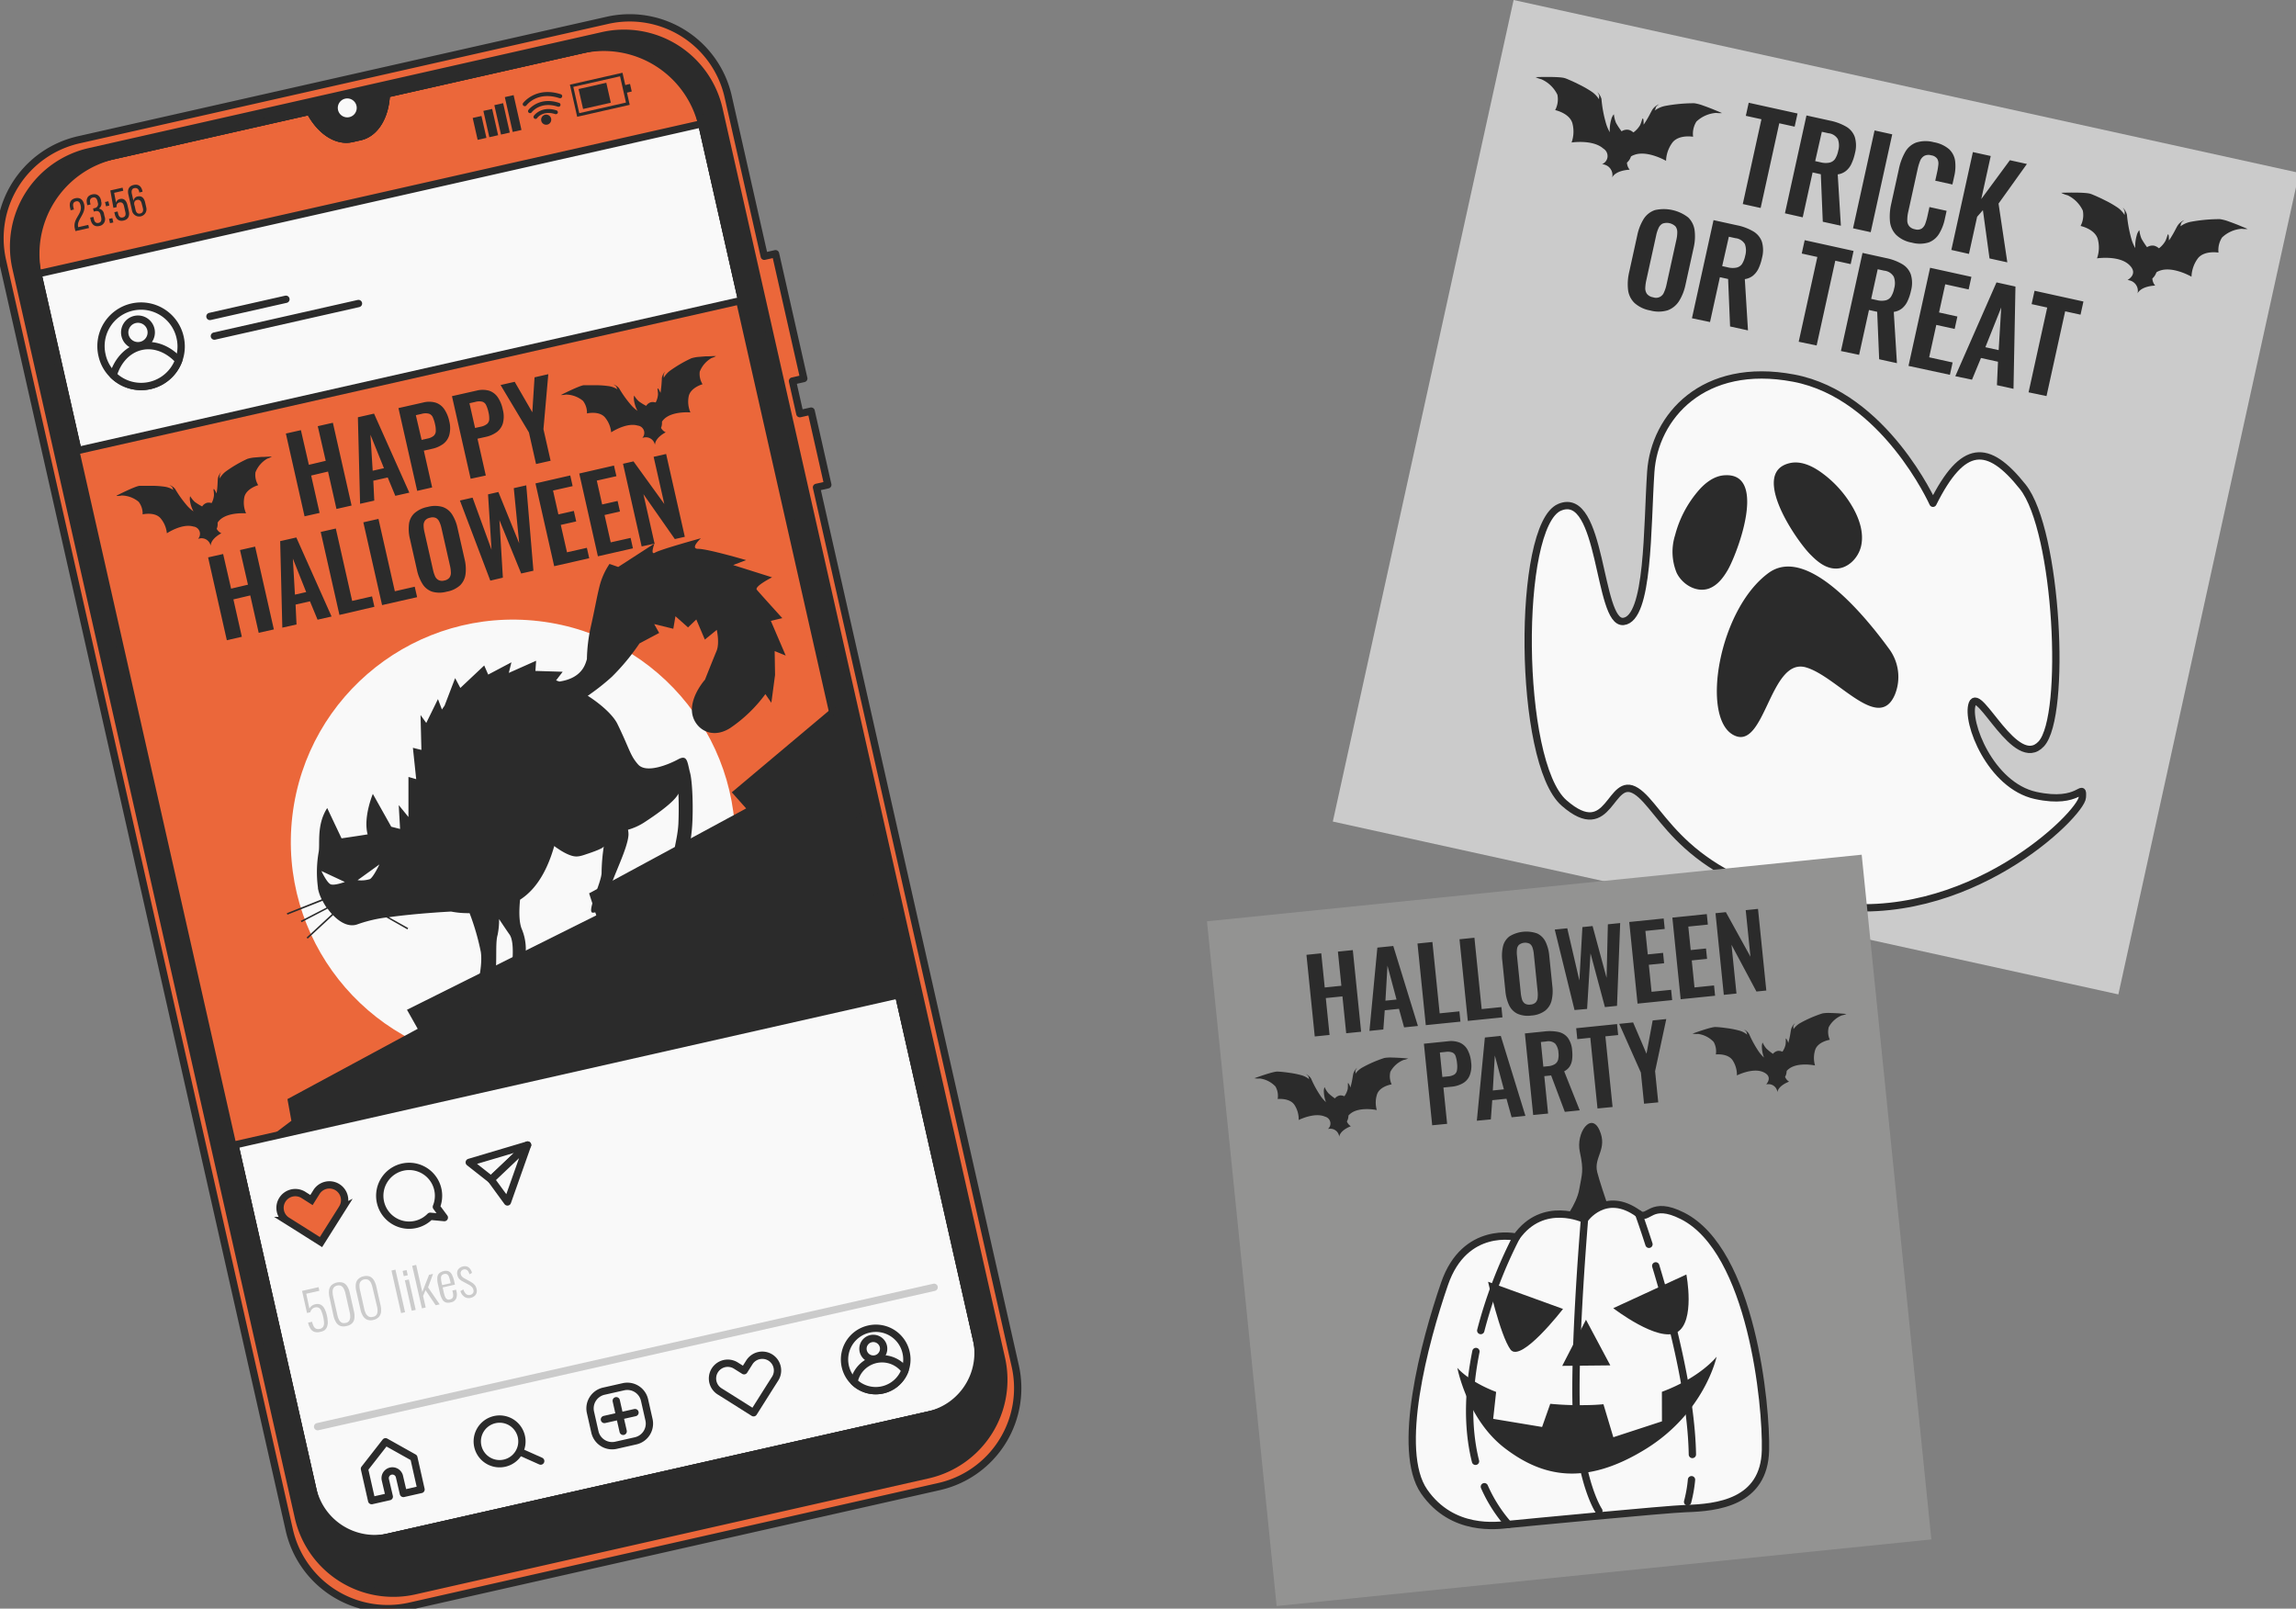 <?xml version="1.0" encoding="UTF-8"?> <svg xmlns="http://www.w3.org/2000/svg" width="314" height="220" fill="none"><rect width="100%" height="100%" fill="#808080" stroke="none"/><g clip-path="url(#a)"><path fill="#CBCBCB" d="M314.43 23.64 207 0l-24.724 112.357 107.43 23.64z"></path><path fill="#F9F9F9" stroke="#2B2B2B" stroke-linecap="round" stroke-linejoin="round" d="M264.352 68.83s-6.623-14.764-19.044-17.116c-12.422-2.352-19.038 5.314-19.549 12.81-.51 7.495-.235 20.093-3.74 20.467s-2.857-18.122-8.734-15.61c-5.876 2.51-5.766 34.848.613 40.431 6.38 5.583 6.188-3.956 9.862-1.627 3.673 2.328 6.386 12.429 25.849 15.56s35.051-12.439 35.173-14.696-.24 1.092-6.405-.264c-6.164-1.357-9.567-10.089-8.643-12.55.923-2.463 5.938 9.289 9.432 5.497 3.493-3.792 2.238-29.163-2.531-35.155s-8.197-5.936-12.283 2.253"></path><path fill="#2B2B2B" d="M238.881 67.616c-.22-1.602-1.055-2.714-2.938-2.621-1.55.047-2.883 1.142-3.857 2.336a15.15 15.15 0 0 0-3 5.856 7.55 7.55 0 0 0 .214 5.16c.772 1.578 2.644 2.701 4.319 2.175 1.199-.395 2.019-1.458 2.651-2.536.888-1.523 3.079-7.023 2.611-10.37M242.616 66.614c-.174-1.604.358-2.883 2.197-3.287 1.513-.325 3.056.409 4.316 1.325a15.1 15.1 0 0 1 4.35 4.906c.845 1.541 1.418 3.332 1.06 5.05s-1.905 3.273-3.653 3.145c-1.248-.07-2.313-.917-3.189-1.807-1.26-1.186-4.733-5.978-5.081-9.332M259.148 94.991a6.43 6.43 0 0 0-.822-6.282c-3.387-4.648-11.252-14.157-16.46-10.348-6.793 4.968-9.263 19.634-4.868 22.122s4.985-10.69 10.008-9.203c4.27 1.262 9.93 8.95 12.142 3.711M281.89 26.365s3.264-.118 4.015.146q.168.054.328.125l.422.178.472.216.251.115.516.258q.803.391 1.55.88c.454.283.836.667 1.116 1.122 0 0 .001-.244.014-.425s-.259-.584-.259-.584a2 2 0 0 1 .566.987c.1 1.102.301 2.193.599 3.258.124.451.305.885.539 1.29a5.2 5.2 0 0 1 .194-1.72c.087-.396.366-.796.372-.702.04.388.135.768.284 1.129q.34.611.763 1.168c.292-.193.648-.263.991-.197.232.066.444.185.622.348l.059-.033c.342-.269.628-.602.841-.98.246-.519.284-.931.374-.892s.097.397.105.84c.695-1.006.992-1.757 1.235-2.112a2 2 0 0 1 .888-.686s-.409.272-.461.451a109.316 109.316 0 0 1-.072.326l-.018.082c.43-.318.927-.533 1.454-.627a21.7 21.7 0 0 1 3.948-.356q.64.098 1.243.333c.312.108.646.234.962.356l.315.123.904.376.379.162-.038-.008a3.5 3.5 0 0 1-.785-.021 4.34 4.34 0 0 0-2.689 1.185 3.16 3.16 0 0 0-.488 2.07s-1.902-.332-2.8.76a4.46 4.46 0 0 0-.893 2.535s-2.557-1.484-4.356-.814a2.2 2.2 0 0 0-.434.208c-.016.075-.063.137-.091.203-.106.249-.267.47-.471.647.018.358.153.7.385.973 0 0-1.848.021-2.42 1.067l.046-.207a1.47 1.47 0 0 0-1.055-1.549 2 2 0 0 0-.352-.077s1.6-.84.171-2.121-4.344-.837-4.344-.837a4.44 4.44 0 0 0 .091-2.685c-.434-1.346-2.34-1.746-2.34-1.746.342-.645.45-1.39.305-2.105a4.4 4.4 0 0 0-2.068-2.087 3.7 3.7 0 0 1-.768-.28zM210.017 10.549s3.264-.118 4.009.145q.172.053.334.126l.415.177c.15.066.313.135.479.217l.251.115.51.257q.803.39 1.55.88c.454.284.838.668 1.122 1.123a4 4 0 0 1 .014-.425c.04-.182-.266-.585-.266-.585.28.257.481.59.58.957a17 17 0 0 0 .599 3.258c.124.45.305.884.539 1.29a5.2 5.2 0 0 1 .194-1.721c.087-.396.366-.795.372-.702.039.387.133.767.278 1.128q.341.613.769 1.17c.292-.193.648-.264.991-.197.23.065.441.183.615.346l.06-.033c.353-.263.649-.594.872-.973.24-.52.278-.933.374-.892.097.041.097.396.105.84.695-1.006.992-1.757 1.235-2.112a2 2 0 0 1 .888-.686s-.409.272-.462.451a1 1 0 0 0-.03.138c-.015.07-.03.139-.073.182s-.018.081-.018.081a3.54 3.54 0 0 1 1.455-.627c1.3-.24 2.619-.359 3.941-.357a6 6 0 0 1 1.243.333c.312.108.646.234.962.356l.315.122.905.377.372.16-.031-.006a3.6 3.6 0 0 1-.785-.021 4.37 4.37 0 0 0-2.696 1.183 3.14 3.14 0 0 0-.457 2.078s-1.901-.333-2.8.76a4.43 4.43 0 0 0-.899 2.533s-2.556-1.484-4.35-.812q-.23.082-.44.205l-.084.206a1.8 1.8 0 0 1-.472.646c.014.357.148.7.379.972 0 0-1.841.023-2.414 1.068l.046-.207a1.476 1.476 0 0 0-1.055-1.548 2 2 0 0 0-.357-.08 1.19 1.19 0 0 0 .743-1.004 1.19 1.19 0 0 0-.567-1.115c-1.429-1.282-4.349-.839-4.349-.839.31-.862.344-1.8.096-2.683-.434-1.346-2.34-1.746-2.34-1.746.342-.645.45-1.389.305-2.104a4.4 4.4 0 0 0-2.193-2.115 3.7 3.7 0 0 1-.774-.283zM238.342 27.905l2.551-11.595-2.134-.47.393-1.788 6.679 1.47-.396 1.801-2.103-.463-2.548 11.582zM244.107 29.173l2.945-13.383 3.208.706c.78.152 1.53.43 2.221.824.546.317.963.816 1.177 1.41.215.725.223 1.495.024 2.224-.102.49-.26.968-.471 1.423-.169.382-.423.72-.744.988a2.3 2.3 0 0 1-1.14.486l.43 7.018-2.474-.544-.268-6.495-1.124-.248-1.351 6.14zm4.138-7.138.759.167c.386.102.79.117 1.182.042.307-.064.579-.238.766-.49.215-.344.364-.727.439-1.127a2.57 2.57 0 0 0-.044-1.595 1.7 1.7 0 0 0-1.302-.813l-.891-.197zM253.419 31.222l2.945-13.383 2.417.532-2.945 13.383zM261.464 33.183a4.07 4.07 0 0 1-2.176-1.09 3.07 3.07 0 0 1-.82-1.833 7.6 7.6 0 0 1 .175-2.383l1.051-4.777a7.9 7.9 0 0 1 .857-2.306 2.9 2.9 0 0 1 1.51-1.3 4.3 4.3 0 0 1 2.424-.04 4.35 4.35 0 0 1 2.074.951c.448.423.737.986.821 1.595a5.9 5.9 0 0 1-.121 2.106l-.248 1.124-2.347-.517.254-1.155q.116-.515.17-1.042a1.3 1.3 0 0 0-.152-.803 1.2 1.2 0 0 0-.825-.471 1.28 1.28 0 0 0-.981.093 1.4 1.4 0 0 0-.547.69q-.199.518-.319 1.061l-1.28 5.82a5 5 0 0 0-.145 1.224c-.009.29.085.574.265.802.204.227.48.376.782.423a1.12 1.12 0 0 0 .93-.099 1.4 1.4 0 0 0 .495-.694q.185-.52.299-1.06l.261-1.186 2.347.517-.236 1.073a6.5 6.5 0 0 1-.778 2.04 2.82 2.82 0 0 1-1.416 1.202 4.1 4.1 0 0 1-2.324.035M266.865 34.181l2.945-13.383 2.441.537-1.295 5.888 3.913-5.312 2.329.513-3.878 5.418 1.2 8.037-2.435-.536-.904-6.603-.791.906-1.118 5.078zM225.679 42.46a4.34 4.34 0 0 1-2.15-1.027 3 3 0 0 1-.876-1.792 7.1 7.1 0 0 1 .153-2.428l1.105-5.022a6.9 6.9 0 0 1 .875-2.242c.358-.57.901-.998 1.538-1.215a5.47 5.47 0 0 1 4.551 1.002 3 3 0 0 1 .88 1.773c.098.803.05 1.617-.141 2.404l-1.105 5.022a6.8 6.8 0 0 1-.882 2.24 3.13 3.13 0 0 1-1.547 1.26 4.3 4.3 0 0 1-2.401.024m.397-1.803a1.163 1.163 0 0 0 1.505-.708 4.8 4.8 0 0 0 .323-.989l1.356-6.164c.08-.338.121-.685.122-1.033a1.3 1.3 0 0 0-.234-.788 1.71 1.71 0 0 0-1.777-.391 1.23 1.23 0 0 0-.55.616 4.6 4.6 0 0 0-.323.988l-1.356 6.164a6 6 0 0 0-.135 1.03c-.014.29.067.575.229.814.215.251.513.415.84.462M231.389 43.525l2.953-13.42 3.208.705c.781.151 1.531.432 2.219.83.549.317.968.818 1.184 1.413a4.1 4.1 0 0 1 .017 2.222c-.1.49-.256.969-.464 1.424-.175.38-.431.717-.751.987a2.3 2.3 0 0 1-1.134.487l.432 7.012-2.448-.538-.27-6.49-1.124-.247-1.349 6.133zm4.136-7.132.76.167c.385.103.789.117 1.181.043.308-.06.582-.236.766-.49.214-.345.363-.728.439-1.127a2.6 2.6 0 0 0-.037-1.594 1.71 1.71 0 0 0-1.307-.821l-.891-.196zM245.989 46.738l2.551-11.594-2.134-.47.402-1.827 6.685 1.471-.396 1.802-2.103-.463-2.552 11.594zM251.765 48.008l2.953-13.42 3.208.705a7.1 7.1 0 0 1 2.219.83 2.67 2.67 0 0 1 1.177 1.411 4 4 0 0 1 .024 2.224 6.6 6.6 0 0 1-.471 1.423c-.172.38-.426.717-.744.988a2.33 2.33 0 0 1-1.14.486l.432 7.012-2.43-.535-.27-6.49-1.123-.246-1.35 6.133zm4.136-7.132.76.167c.383.102.785.116 1.175.041.309-.059.583-.234.766-.49.216-.344.365-.726.439-1.127a2.57 2.57 0 0 0-.037-1.594 1.69 1.69 0 0 0-1.319-.856l-.892-.196zM261.006 50.042l2.953-13.42 5.65 1.242-.379 1.72-3.201-.704-.848 3.854 2.51.553-.374 1.7-2.511-.552-.975 4.432 3.208.706-.372 1.688zM267.407 51.45l5.634-12.83 2.592.57-.267 13.986-2.266-.499.146-3.206-2.329-.512-1.226 2.968zm4.111-3.965 1.82.4.349-5.832zM277.426 53.655l2.551-11.594-2.134-.47.402-1.826 6.685 1.47-.396 1.802-2.103-.462-2.551 11.594z"></path><path fill="#939392" d="M254.603 116.891 165.065 126l9.527 93.645 89.538-9.109z"></path><path fill="#2B2B2B" d="M213.74 167.052s1.88-2.306 2.241-4.415.649-2.46.079-5.093c-.569-2.632 1.551-5.544 2.691-2.964s-.826 3.673-.317 5.715 3.056 9.256 3.056 9.256-7.268 2.236-7.75-2.499"></path><path fill="#F9F9F9" stroke="#2B2B2B" stroke-linecap="round" stroke-linejoin="round" d="M207.377 169.195s-7.043-1.678-9.823 6.38-6.665 22.811-2.793 28.401c3.873 5.589 10.047 4.66 11.528 4.509s21.76-2.097 24.306-2.171c4.173-.129 10.687-.791 10.849-7.976.146-6.157-1.878-27.243-11.331-32.043-4.421-2.246-4.62.734-6.013-.287-4.571-3.357-7.403.753-7.403.753s-5.659-2.728-9.32 2.434"></path><path stroke="#2B2B2B" stroke-linecap="round" stroke-linejoin="round" d="M203.004 203.328a20 20 0 0 0 3.284 5.158M201.848 184.834c-.957 4.78-1.296 10.074-.058 15.018M207.376 169.195a62 62 0 0 0-4.869 12.775M216.695 166.752s-1.77 20.795-.954 28.81c.815 8.016 2.918 11.068 2.918 11.068M231.33 202.37a18 18 0 0 1-.533 3.025M226.436 173.124c2.099 6.922 4.879 17.565 5.013 25.793M224.098 165.999s.579 1.59 1.413 4.174"></path><path fill="#2B2B2B" d="m213.757 179.012-10.247-3.715s1.642 7.308 3.056 9.262 7.191-5.547 7.191-5.547M230.627 174.304l-9.998 4.606s6.167 4.759 8.709 3.306c2.543-1.453 1.289-7.912 1.289-7.912M216.899 180.49l-3.248 6.309 6.574-.066z"></path><path fill="#2B2B2B" d="m227.28 190.35.009 4.037-6.65 2.173-1.353-4.514c-.858.087-1.753.12-2.694.126a42 42 0 0 1-4.58-.184l-1.115 3.168-6.689-1.111.402-3.683c-3.85-1.474-5.304-3.298-5.304-3.298s1.319 7.044 6.506 11.004c5.186 3.96 10.991 5.162 19.157.166s9.794-12.684 9.794-12.684-2.196 2.835-7.483 4.8M231.441 141.374s2.507-.926 3.158-.918l.286.013.374.031.422.047.225.03.466.063q.725.105 1.431.293c.424.104.818.302 1.153.581 0 0-.061-.184-.097-.334s-.351-.387-.351-.387c.281.132.52.34.69.601.36.831.795 1.627 1.299 2.379.212.318.464.609.749.864a4.3 4.3 0 0 1-.289-1.387c-.034-.329.08-.716.109-.64.129.29.301.559.509.799q.419.394.893.718c.178-.224.435-.372.719-.411.197-.005.393.035.572.116l.038-.046c.197-.294.334-.624.403-.971.058-.466-.017-.797.062-.794.145.185.246.4.297.63.283-.959.321-1.618.419-1.961.098-.295.276-.557.515-.756 0 0-.248.316-.244.464q.01.06.013.12l.016.157.006.068c.253-.358.585-.652.97-.86a17 17 0 0 1 2.977-1.286q.523-.087 1.052-.059c.27.004.562.017.838.031l.276.014.799.061.336.03-.031.003a2.5 2.5 0 0 1-.615.189 3.55 3.55 0 0 0-1.787 1.609 2.57 2.57 0 0 0 .15 1.729s-1.562.233-1.981 1.312a3.65 3.65 0 0 0-.046 2.198s-2.366-.499-3.593.482q-.158.12-.284.272c.006.063-.014.123-.019.182a1.44 1.44 0 0 1-.201.618c.104.275.297.508.548.663 0 0-1.43.489-1.608 1.443l-.017-.168a1.21 1.21 0 0 0-1.216-.933 2 2 0 0 0-.293.029s1.029-1.056-.409-1.686c-1.439-.631-3.59.46-3.59.46a3.63 3.63 0 0 0-.617-2.11c-.682-.94-2.265-.758-2.265-.758a2.6 2.6 0 0 0-.301-1.714 3.57 3.57 0 0 0-2.141-1.093q-.336.03-.669-.027zM171.537 147.469s2.506-.926 3.152-.918l.292.013.368.031.428.047.225.029.461.065q.724.104 1.43.293c.425.104.821.302 1.159.58a3 3 0 0 1-.097-.334c-.015-.147-.357-.387-.357-.387.284.131.524.34.695.601.356.833.791 1.629 1.3 2.379.212.318.463.609.748.864a4.3 4.3 0 0 1-.289-1.387c-.033-.329.081-.716.11-.64.129.289.298.559.504.8q.42.394.897.717c.178-.224.436-.372.72-.411.195-.006.389.034.567.116l.037-.046a2.6 2.6 0 0 0 .43-.974c.053-.465-.023-.796.062-.794.144.186.246.401.296.631.283-.959.322-1.619.419-1.961.098-.295.277-.557.515-.756 0 0-.248.316-.243.464q.002.06.012.12c.006.057.012.115-.01.16-.022.044.007.068.007.068.254-.357.585-.651.97-.86a17 17 0 0 1 2.972-1.286 4.8 4.8 0 0 1 1.051-.059c.27.004.562.017.838.031l.277.014.799.061.33.03-.057.006a2.6 2.6 0 0 1-.615.189 3.58 3.58 0 0 0-1.792 1.61 2.55 2.55 0 0 0 .175 1.726s-1.562.233-1.981 1.312a3.63 3.63 0 0 0-.051 2.199s-2.366-.499-3.588.481a2 2 0 0 0-.289.273l-.013.181c-.019.219-.088.43-.202.618.102.276.293.509.544.663 0 0-1.426.489-1.603 1.443l-.017-.168a1.211 1.211 0 0 0-1.216-.933q-.15.005-.298.03a.98.98 0 0 0 .316-.968.98.98 0 0 0-.72-.719c-1.439-.631-3.596.461-3.596.461a3.6 3.6 0 0 0-.611-2.111c-.682-.94-2.265-.758-2.265-.758a2.58 2.58 0 0 0-.302-1.714 3.57 3.57 0 0 0-2.141-1.093q-.338.03-.674-.026zM179.805 141.749l-1.136-11.165 2.025-.206.475 4.672 2.276-.232-.475-4.672 2.04-.207 1.136 11.165-2.041.207-.513-5.043-2.276.231.514 5.044zM187.285 140.988l1.083-11.39 2.176-.222 3.37 10.938-1.889.192-.702-2.535-1.946.198-.193 2.626zm2.186-4.134 1.517-.154-1.238-4.632zM194.99 140.203l-1.136-11.164 2.041-.208.993 9.757 2.699-.274.143 1.407zM200.736 139.619l-1.135-11.164 2.04-.208.993 9.757 2.699-.274.143 1.407zM209.452 138.885c-.655.1-1.325.014-1.933-.247a2.44 2.44 0 0 1-1.139-1.169 5.8 5.8 0 0 1-.503-1.926l-.426-4.185a5.6 5.6 0 0 1 .107-1.967 2.4 2.4 0 0 1 .884-1.337 4.42 4.42 0 0 1 3.793-.386c.495.239.895.638 1.135 1.132.282.599.454 1.244.506 1.904l.426 4.186c.08.657.042 1.323-.112 1.967a2.53 2.53 0 0 1-.881 1.369 3.5 3.5 0 0 1-1.857.659m-.153-1.501c.271-.006.529-.111.726-.296.153-.181.245-.405.263-.64q.046-.425-.002-.851l-.523-5.138a3.7 3.7 0 0 0-.169-.834 1.05 1.05 0 0 0-.384-.552 1.395 1.395 0 0 0-1.481.15 1 1 0 0 0-.27.62q-.047.425.002.85l.523 5.138q.042.425.159.835c.063.228.199.429.386.574.231.14.505.191.77.144M215.332 138.134l-2.705-11.005 1.711-.174 1.657 7.142.414-7.305 1.392-.142 1.916 7.089.174-7.328 1.685-.171-.434 11.324-1.653.168-1.97-7.353-.468 7.607zM223.949 137.258l-1.136-11.165 4.709-.479.146 1.433-2.647.27.326 3.212 2.093-.213.144 1.418-2.092.213.375 3.693 2.674-.272.143 1.408zM229.847 136.658l-1.136-11.165 4.709-.479.145 1.434-2.673.272.327 3.212 2.093-.213.144 1.418-2.093.213.376 3.694 2.673-.272.143 1.407zM235.747 136.057l-1.136-11.164 1.418-.145 3.363 6.091-.648-6.367 1.68-.171 1.136 11.165-1.35.137-3.41-6.392.679 6.67zM195.867 153.896l-1.135-11.154 3.28-.334a3.2 3.2 0 0 1 1.67.205c.446.206.81.554 1.036.989.268.525.429 1.098.473 1.686.088.606.02 1.224-.198 1.796-.186.454-.52.832-.948 1.074a3.8 3.8 0 0 1-1.538.463l-1.104.113.505 4.965zm1.389-6.606.774-.079a1.9 1.9 0 0 0 .842-.244.8.8 0 0 0 .247-.245.8.8 0 0 0 .129-.322c.056-.317.062-.64.019-.959a4.3 4.3 0 0 0-.189-.974.83.83 0 0 0-.444-.521 1.84 1.84 0 0 0-.944-.083l-.775.078zM201.971 153.274l1.099-11.381 2.176-.222 3.37 10.938-1.888.192-.702-2.535-1.947.198-.192 2.626zm2.185-4.139 1.512-.154-1.238-4.631zM209.677 152.49l-1.135-11.155 2.663-.271a6 6 0 0 1 1.937.073c.505.108.956.389 1.275.795a3.3 3.3 0 0 1 .588 1.727c.046.406.046.816-.002 1.221a2.3 2.3 0 0 1-.325.964c-.19.286-.453.517-.762.669l2.129 5.339-2.04.208-1.871-4.98-.936.096.52 5.116zm1.389-6.607.623-.063c.324-.019.64-.11.924-.268a1.05 1.05 0 0 0 .467-.603c.079-.323.097-.659.053-.989a2.1 2.1 0 0 0-.442-1.228 1.4 1.4 0 0 0-1.22-.299l-.743.075zM218.473 151.596l-.983-9.663-1.779.181-.151-1.491 5.587-.569.153 1.502-1.747.177.983 9.664zM224.84 150.948l-.433-4.259-2.962-6.666 1.899-.193 1.831 4.281.843-4.553 1.862-.189-1.531 7.133.433 4.259z"></path><path fill="#F9F9F9" stroke="#2B2B2B" stroke-linecap="round" stroke-linejoin="round" d="m94.922 12.26 38.622 170.851a8.713 8.713 0 0 1-3.468 9.031 8.7 8.7 0 0 1-3.104 1.381l-73.816 16.689a8.706 8.706 0 0 1-10.385-6.571L4.15 32.785a8.703 8.703 0 0 1 6.528-10.406l31.686-7.164.05.092c1.43 2.666 3.666 4.102 5.684 3.645l1.153-.261c2.018-.457 3.416-2.72 3.563-5.734v-.103L84.488 5.69a8.703 8.703 0 0 1 10.434 6.57"></path><path fill="#EB673A" stroke="#2B2B2B" stroke-linecap="round" stroke-linejoin="round" d="m95.975 16.928-1.055-4.667A8.703 8.703 0 0 0 84.51 5.69l-31.676 7.148v.103c-.147 3.02-1.545 5.277-3.563 5.733l-1.153.262c-2.018.457-4.254-.98-5.684-3.645l-.05-.093-31.708 7.181a8.703 8.703 0 0 0-6.57 10.406l1.055 4.673z"></path><path fill="#EB673A" stroke="#2B2B2B" stroke-linecap="round" stroke-linejoin="round" d="M109.925 51.764 106.062 34.7l-1.539.348-4.94-21.846A13.81 13.81 0 0 0 83.07 2.78L10.72 19.13A13.806 13.806 0 0 0 .34 35.641l39.221 173.597a13.805 13.805 0 0 0 16.51 10.423l72.348-16.352a13.8 13.8 0 0 0 10.563-11.124 13.8 13.8 0 0 0-.141-5.386L111.665 66.653l1.545-.349-2.279-10.08-1.545.349-1.006-4.46zm23.689 131.75a8.29 8.29 0 0 1-6.233 9.922l-74.633 16.863a8.29 8.29 0 0 1-9.911-6.261L5.237 37.762a13.8 13.8 0 0 1 10.417-16.504l26.715-6.043.049.092c1.43 2.666 3.666 4.102 5.684 3.645l1.154-.261c2.018-.457 3.416-2.72 3.563-5.734v-.103l26.703-6.038a13.806 13.806 0 0 1 16.51 10.417z"></path><path fill="#2B2B2B" stroke="#2B2B2B" stroke-linecap="round" stroke-linejoin="round" d="M82.41 4.88 12.238 20.741A13.317 13.317 0 0 0 2.186 36.664l38.621 170.844a13.32 13.32 0 0 0 5.879 8.326 13.3 13.3 0 0 0 10.044 1.727l70.172-15.862a13.32 13.32 0 0 0 10.052-15.928L98.332 14.932A13.313 13.313 0 0 0 82.41 4.879m51.275 178.846a8.078 8.078 0 0 1-1.046 6.09 8.07 8.07 0 0 1-5.047 3.565l-75.03 16.967a8.08 8.08 0 0 1-9.66-6.093L5.134 37.284A13.317 13.317 0 0 1 15.18 21.362l27.199-6.147.048.092c1.431 2.666 3.667 4.102 5.685 3.645l1.153-.261c2.018-.457 3.416-2.72 3.563-5.734v-.103l27.199-6.147A13.316 13.316 0 0 1 95.95 16.76z"></path><path fill="#F9F9F9" d="M48.754 14.47a1.294 1.294 0 1 0-2.524.573 1.294 1.294 0 0 0 2.524-.573"></path><path fill="#2B2B2B" d="M11.51 27.965c.288 1.279-1.04 2.062-.828 3.041v.065l1.393-.315.098.43-1.86.418-.082-.359c-.31-1.37 1.088-1.963.794-3.155-.098-.44-.294-.636-.647-.544-.354.093-.44.36-.354.735l.082.375-.44.104-.077-.349c-.147-.647.049-1.147.707-1.294s1.066.195 1.213.848M13.832 27.433v.108a.86.86 0 0 1-.316.99.86.86 0 0 1 .713.762l.076.326a.947.947 0 0 1-.718 1.29c-.648.146-1.045-.207-1.192-.854l-.065-.294.44-.098.072.32c.086.381.299.577.636.501s.446-.337.354-.767l-.077-.332c-.092-.413-.315-.576-.674-.506l-.256.055-.098-.424.278-.06a.544.544 0 0 0 .38-.697l-.043-.195c-.098-.436-.305-.626-.647-.544-.343.081-.446.348-.36.729l.05.223-.441.098-.044-.196c-.146-.648.06-1.132.713-1.279.653-.146 1.072.196 1.219.844M14.822 27.524l.13.588-.45.103-.137-.587zm.544 2.307.13.593-.45.098-.137-.588zM15.867 27.71a.7.7 0 0 1 .544-.496c.544-.12.875.223 1.017.833l.185.826c.147.653-.065 1.143-.713 1.29s-1.05-.207-1.196-.854l-.066-.289.446-.098.071.316c.087.38.294.577.636.5.343-.076.441-.342.354-.723l-.185-.827c-.087-.38-.294-.576-.636-.5a.474.474 0 0 0-.376.544v.092l-.44.103-.42-2.382 1.676-.38.093.423-1.246.283zM19.484 26.148v.076l-.446.104v-.11c-.087-.38-.294-.543-.642-.494s-.462.348-.359.805l.218.952a.7.7 0 0 1 .582-.615c.544-.12.876.218 1.012.832l.147.642a1 1 0 1 1-1.948.44l-.49-2.175c-.152-.675.06-1.159.73-1.31.669-.153 1.05.206 1.196.853m-1.088 1.92.142.637c.087.38.299.576.642.495.342-.082.451-.343.364-.724l-.163-.636c-.087-.38-.305-.577-.642-.5s-.446.342-.359.728zM65.845 15.862l-1.2.27.677 2.993 1.2-.27zM67.308 14.895l-1.2.271.814 3.598 1.199-.271zM68.807 14.111l-1.2.271.91 4.022 1.199-.271zM70.24 13.01l-1.2.272 1.077 4.764 1.2-.27zM86.12 14.339l-7.185 1.631-.996-4.39 7.192-1.631zm-6.902 1.136 6.391-1.447-.81-3.59-6.392 1.442z"></path><path fill="#2B2B2B" d="m82.918 11.319-3.794.858.617 2.727 3.793-.858zM86.163 11.48l-.902.204.234 1.034.902-.204zM76.078 15.606a.25.25 0 0 1-.141 0c-1.66-.544-2.448.484-2.48.544a.27.27 0 0 1-.381.06.267.267 0 0 1-.06-.38c.038-.06 1.033-1.399 3.09-.735a.277.277 0 0 1 .174.348.27.27 0 0 1-.202.163"></path><path fill="#2B2B2B" d="M76.415 14.584a.3.3 0 0 1-.141 0c-2.405-.778-3.547.761-3.558.772a.277.277 0 0 1-.46-.013.27.27 0 0 1 .014-.308s1.392-1.876 4.172-.973a.277.277 0 0 1-.027.544z"></path><path fill="#2B2B2B" d="M76.671 13.425a.3.3 0 0 1-.147 0c-3.035-.99-4.476.913-4.536.995a.283.283 0 0 1-.459-.03.27.27 0 0 1 .013-.302s1.724-2.312 5.157-1.197a.27.27 0 0 1 .174.343.28.28 0 0 1-.202.19M75.376 16.238a.691.691 0 1 1-1.358.261.691.691 0 0 1 1.358-.261"></path><path fill="#F9F9F9" stroke="#2B2B2B" stroke-linecap="round" stroke-linejoin="round" d="M24.64 46.177a5.473 5.473 0 0 1-9.154 5.135 5.35 5.35 0 0 1-1.529-2.72 5.477 5.477 0 1 1 10.684-2.415"></path><path fill="#F9F9F9" stroke="#2B2B2B" stroke-linecap="round" stroke-linejoin="round" d="M20.648 45.1a1.816 1.816 0 1 0-3.541.804 1.816 1.816 0 0 0 3.541-.804M24.434 49.284a5.473 5.473 0 0 1-8.949 2.023c.593-1.99 1.964-3.509 3.808-3.927 1.844-.42 3.748.37 5.14 1.903"></path><path stroke="#2B2B2B" stroke-linecap="round" stroke-linejoin="round" d="m29.318 45.965 19.708-4.455M28.71 43.278l10.395-2.35"></path><path fill="#EB673A" stroke="#2B2B2B" stroke-miterlimit="10" d="m46.85 165.193-.728 1.153-2.225 3.525-3.525-2.225-1.153-.724a2.085 2.085 0 0 1-.598-2.847 2.09 2.09 0 0 1 2.828-.683l1.148.729.718-1.148a2.085 2.085 0 0 1 3.525 2.225z"></path><path fill="#F9F9F9" stroke="#2B2B2B" stroke-linecap="round" stroke-linejoin="round" d="m60.766 166.52-1.088-1.469a4.019 4.019 0 1 0-.843 1.29zM72.151 156.598l-4.982 4.727-2.992-2.356z"></path><path fill="#F9F9F9" stroke="#2B2B2B" stroke-linecap="round" stroke-linejoin="round" d="m72.15 156.598-4.982 4.727 2.23 3.057z"></path><path stroke="#CBCBCB" stroke-linecap="round" stroke-linejoin="round" d="m43.436 195.116 84.315-19.061"></path><path fill="#F9F9F9" stroke="#2B2B2B" stroke-linecap="round" stroke-linejoin="round" d="m52.726 197.183-2.883 3.694.984 4.351 2.41-.544-.544-2.333a.99.99 0 0 1 1.931-.435l.544 2.333 2.41-.544-.98-4.351zM71.302 196.455a3.05 3.05 0 0 0-2.459-2.335 3.06 3.06 0 0 0-3.098 1.378 3.05 3.05 0 0 0 3.25 4.607 3.04 3.04 0 0 0 1.912-1.346 3.04 3.04 0 0 0 .395-2.304"></path><path stroke="#2B2B2B" stroke-linecap="round" stroke-linejoin="round" d="m71.156 198.576 2.79 1.245"></path><path fill="#F9F9F9" stroke="#2B2B2B" stroke-linecap="round" stroke-linejoin="round" d="m85.26 189.655-2.686.607a2.416 2.416 0 0 0-1.823 2.889l.607 2.684a2.416 2.416 0 0 0 2.889 1.824l2.685-.607a2.416 2.416 0 0 0 1.823-2.889l-.607-2.685a2.415 2.415 0 0 0-2.889-1.823"></path><path stroke="#2B2B2B" stroke-linecap="round" stroke-linejoin="round" d="m84.277 191.57.947 4.183M86.843 193.191l-4.183.941"></path><path fill="#F9F9F9" stroke="#2B2B2B" stroke-linecap="round" stroke-linejoin="round" d="m106.013 188.54-.729 1.147-2.225 3.525-3.525-2.224-1.158-.724a2.086 2.086 0 0 1 2.23-3.525l1.153.724.724-1.148a2.1 2.1 0 0 1 1.304-.919 2.1 2.1 0 0 1 1.573.266 2.09 2.09 0 0 1 .653 2.878M123.921 184.988a4.27 4.27 0 0 1-1.7 4.424 4.263 4.263 0 0 1-6.357-1.752 4.27 4.27 0 0 1 .806-4.671 4.27 4.27 0 0 1 2.154-1.222 4.236 4.236 0 0 1 5.097 3.221"></path><path fill="#F9F9F9" stroke="#2B2B2B" stroke-linecap="round" stroke-linejoin="round" d="M120.814 184.15a1.42 1.42 0 0 0-1.133-1.084 1.41 1.41 0 0 0-1.437.627 1.41 1.41 0 0 0 .026 1.568 1.408 1.408 0 0 0 2.35-.04c.204-.317.273-.702.194-1.071"></path><path fill="#F9F9F9" stroke="#2B2B2B" stroke-linecap="round" stroke-linejoin="round" d="M123.763 187.408a4.26 4.26 0 0 1-3.057 2.676 4.255 4.255 0 0 1-3.911-1.099 3.9 3.9 0 0 1 1.031-1.97 3.906 3.906 0 0 1 5.937.393"></path><path fill="#CBCBCB" d="M43.794 182.148a1.36 1.36 0 0 1-.79 0 1.03 1.03 0 0 1-.543-.435 2.5 2.5 0 0 1-.326-.827l.543-.119q.065.312.207.598c.07.147.187.268.332.343a.8.8 0 0 0 .511.032.68.68 0 0 0 .463-.288.96.96 0 0 0 .125-.544 5.2 5.2 0 0 0-.386-1.659.85.85 0 0 0-.354-.403.83.83 0 0 0-.892.185c-.12.122-.208.272-.256.436l-.44.098-.68-3.019 2.263-.512.103.501-1.79.402.43 2.029q.106-.207.288-.353c.15-.122.328-.204.517-.24a1.1 1.1 0 0 1 .74.06c.224.124.405.314.517.544q.228.446.331.936.099.424.12.859c.01.227-.023.454-.098.669a1.1 1.1 0 0 1-.326.473c-.182.125-.39.205-.61.234M47.352 181.354a1.4 1.4 0 0 1-.87-.038c-.23-.11-.42-.289-.544-.511a2.9 2.9 0 0 1-.332-.854l-.544-2.535a2.7 2.7 0 0 1-.066-.914c.022-.26.127-.506.3-.702a1.7 1.7 0 0 1 1.632-.37c.24.103.44.281.57.506.158.264.27.553.333.854l.57 2.535c.076.3.1.611.071.919-.02.26-.122.506-.293.702a1.4 1.4 0 0 1-.827.408m-.098-.419a.76.76 0 0 0 .484-.283.96.96 0 0 0 .158-.511 2.6 2.6 0 0 0-.07-.658l-.588-2.606a2.5 2.5 0 0 0-.223-.62.93.93 0 0 0-.354-.392.8.8 0 0 0-.544-.049.8.8 0 0 0-.473.283.9.9 0 0 0-.158.512 3 3 0 0 0 .065.652l.593 2.606q.07.323.218.62a.96.96 0 0 0 .364.397.77.77 0 0 0 .528.038zM51.068 180.517a1.4 1.4 0 0 1-.87-.038 1.27 1.27 0 0 1-.572-.517 2.7 2.7 0 0 1-.326-.854l-.577-2.535a2.7 2.7 0 0 1-.065-.919c.023-.259.13-.503.305-.697.203-.209.468-.35.756-.402.286-.079.59-.068.87.033.228.107.418.282.544.5.157.266.27.557.332.859l.571 2.53c.074.3.1.611.076.919-.02.261-.123.509-.294.707a1.45 1.45 0 0 1-.75.414m-.098-.419a.75.75 0 0 0 .506-.261.9.9 0 0 0 .157-.511q.007-.332-.07-.653l-.631-2.644a2.6 2.6 0 0 0-.218-.615.94.94 0 0 0-.359-.391.91.91 0 0 0-1.039.234.93.93 0 0 0-.158.506c-.004.219.02.439.071.652l.588 2.611q.07.323.217.62a1 1 0 0 0 .37.392.71.71 0 0 0 .566.06M54.853 179.581l-1.317-5.821.544-.119 1.317 5.82zM55.222 174.527l-.163-.713.544-.119.163.712zm1.088 4.733-.941-4.156.544-.12.94 4.156zM57.703 178.939l-1.333-5.826.544-.12.838 3.705.925-2.35.544-.125-.675 1.844 1.583 2.322-.544.12-1.387-2.056-.337.789.359 1.577zM61.63 178.117a1.2 1.2 0 0 1-.669 0 .9.9 0 0 1-.484-.43 3.2 3.2 0 0 1-.337-.93l-.234-1.05a3.2 3.2 0 0 1-.098-.995.88.88 0 0 1 .261-.577c.17-.148.374-.249.593-.294.237-.069.49-.055.718.038.2.108.358.28.446.49q.212.455.31.947l.082.375-1.68.381.162.723q.065.327.207.626c.055.124.15.226.272.288a.54.54 0 0 0 .365 0 .66.66 0 0 0 .272-.125.46.46 0 0 0 .152-.283c.02-.173.007-.348-.038-.517l-.066-.288.512-.114.049.228c.09.317.079.653-.033.963a.96.96 0 0 1-.761.544m-1.158-2.361 1.164-.261-.082-.348a4 4 0 0 0-.163-.544.7.7 0 0 0-.234-.321.5.5 0 0 0-.199-.065.5.5 0 0 0-.209.021.63.63 0 0 0-.326.175.54.54 0 0 0-.114.375q.013.356.098.702zM64.377 177.497a1.06 1.06 0 0 1-.865-.141 1.42 1.42 0 0 1-.544-.784l.408-.228c.062.246.194.469.38.642a.64.64 0 0 0 .545.109.6.6 0 0 0 .386-.251.6.6 0 0 0 .05-.467.8.8 0 0 0-.218-.381 1.8 1.8 0 0 0-.485-.338l-.669-.364a2 2 0 0 1-.544-.375 1.13 1.13 0 0 1-.272-.544 1.03 1.03 0 0 1 0-.544.9.9 0 0 1 .278-.397 1.1 1.1 0 0 1 .495-.229.9.9 0 0 1 .41-.021q.209.037.379.163c.22.19.373.445.44.729l-.343.206a1.6 1.6 0 0 0-.195-.446.58.58 0 0 0-.468-.239.57.57 0 0 0-.468.239.5.5 0 0 0-.065.403.7.7 0 0 0 .147.315q.148.163.342.267l.707.391q.208.113.403.245a1.8 1.8 0 0 1 .348.327c.104.142.176.305.212.478.053.187.053.385 0 .571a.9.9 0 0 1-.294.425 1.3 1.3 0 0 1-.5.239"></path><path fill="#EB673A" stroke="#2B2B2B" stroke-miterlimit="10" d="M101.163 41.145 10.36 61.675l21.472 94.968 90.803-20.53z"></path><path fill="#F9F9F9" d="M100.35 118.694c1.967-16.669-9.952-31.776-26.62-33.743-16.67-1.967-31.778 9.951-33.745 26.62s9.952 31.777 26.621 33.744c16.67 1.967 31.777-9.951 33.744-26.621"></path><path fill="#2B2B2B" d="m122.632 136.118-8.878-39.253-13.675 11.494 1.963 2.203-21.475 11.614.979 3.013-25.888 12.909 1.469 2.605-17.815 9.612.538 2.965-2.926 2.214z"></path><path fill="#2B2B2B" d="M106.986 84.539s-3.101-3.416-3.481-3.879c-.381-.462 2.083-1.702 2.083-1.702l-5.32-1.681 1.768-.675s-5.287-1.545-6.528-1.54c-1.24.006.354-1.452.354-1.452s-5.549 1.529-6.272 1.964c-.724.435-.087-1.24-.087-1.24l-4.956 3.204-1.191-.414a9.7 9.7 0 0 0-1.365 3.052c-.43 1.74-.588 2.872-1.273 5.908a22.3 22.3 0 0 0-.452 4.063c-.06.201-.12.397-.19.577-.637 1.697-2.23 2.29-3.58 2.486l-.446-.158.903-1.18-3.731-.115.098-1.392-3.737 1.664.359-1.452-.79.419-2.387 1.262-.544-1.246-3.264 3.073-.713-1.343-1.447 3.775q-.187.255-.358.517l-.544-1.425-1.6 3.263-.783-1.088.12 4.776-1.164-.288.451 4.287-1.06-.305v5.483l-1.328-1.632.185 3.264-1.208-.304-2.518-4.488s-1.344 3.193-.713 5.532c-.756.136-3.568.544-3.568.544s-1.959-4.134-1.959-4.145c-1.474 2.274-.968 4.847-1.164 5.984a15.9 15.9 0 0 0-.103 4.895v.104a5.4 5.4 0 0 0 .517 1.501l-4.776 1.904.081.196 4.809-1.899q.24.48.544.925l-3.52 1.822.098.185 3.569-1.855q.273.389.593.74l-3.465 3.21.147.152 3.47-3.21c.995 1.034 2.23 1.703 3.422 1.219a19 19 0 0 1 3.878-.909l2.867 1.632.103-.185-2.633-1.479c3.884-.544 8.503-.773 8.503-.773.833.161 1.68.234 2.53.218a33 33 0 0 1 1.533 5.287c.435 2.693-1.414 8.095-1.414 8.095s1.974.168 2.937-2.655.337-6.245.773-7.741c.148-.715.217-1.445.206-2.176.452.68.985 1.486 1.431 2.117.952 1.354.07 6.228.07 6.228s.517.544 1.36-.952a7.14 7.14 0 0 0 .262-5.984c-.42-.941-.397-2.578-.256-4.058 2.562-1.632 3.922-4.672 4.678-7.343.169.136.343.266.544.386a8 8 0 0 0 1.191.691c1.088.5 1.54.424 2.628.049.272-.093 2.371-.762 2.415-1.088a25.5 25.5 0 0 0-.305 3.568c.044 1.273-2.143 5.543-1.19 5.511.951-.033 1.631-.887 2.235-3.008s2.513-5.75 2.633-7.616a3 3 0 0 0-.066-.718 8.2 8.2 0 0 0 2.35-1.088c3.324-2.176 4.298-3.307 4.543-3.857.032.718.076 2.176 0 4.096-.142 2.791-1.29 4.896 0 4.999 1.289.104 1.572-1.697 1.816-3.922.245-2.224.163-6.571-.223-8.029-.386-1.457-.342-2.529-1.632-1.827-1.289.701-4.351 1.969-5.472.701-1.12-1.267-1.142-2.088-2.834-5.554-.511-1.055-1.996-2.524-4.058-3.845q.174-.092.326-.218a30.5 30.5 0 0 0 2.987-2.383 30 30 0 0 0 3.77-4.558l2.692-1.43-.685-1.214 2.616.642.294-1.713 1.719 1.528 1.131-1.088 1.17 2.753 1.632-1.328s.413 1.828-.033 2.889-1.583 3.927-1.583 3.927-1.866 2.067-1.784 4.243 2.437 4.113 5.2 2.388a19.6 19.6 0 0 0 4.847-4.662l.816 1.186.506-3.807-.054-3.264 1.512.614-2.035-4.748z"></path><path fill="#F9F9F9" d="M51.889 118.221s-.822 1.746-1.306 2.012a4.05 4.05 0 0 1-1.68.142zM47.162 120.62s-1.403.517-1.926.326c-.522-.19-1.278-1.822-1.278-1.822z"></path><path fill="#2B2B2B" d="M76.71 54.022s2.458-1.262 3.122-1.338h1.844q.757.014 1.506.114c.45.055.882.21 1.262.457a3 3 0 0 1-.141-.332c-.054-.147-.413-.354-.413-.354.307.103.58.292.783.544.473.808 1.02 1.571 1.632 2.28q.389.451.875.794a4.5 4.5 0 0 1-.467-1.393c-.071-.332 0-.74.032-.669.17.282.378.539.62.762q.48.348 1.007.62c.154-.251.4-.433.685-.506.202-.033.409-.018.604.043l.033-.048c.167-.327.266-.684.293-1.05 0-.484-.12-.816-.032-.822.087-.005.212.267.38.604q.147-1.026.186-2.062a1.7 1.7 0 0 1 .435-.837s-.218.348-.19.505v.359c.216-.397.519-.74.886-1.006a17.7 17.7 0 0 1 2.894-1.686q.519-.16 1.06-.196l.866-.07h.282c.321 0 .615-.033.827-.039h.348q-.286.169-.603.261a3.72 3.72 0 0 0-1.632 1.877 2.68 2.68 0 0 0 .386 1.714s-1.588.435-1.882 1.599a3.74 3.74 0 0 0 .223 2.257s-2.492-.217-3.629.941a2 2 0 0 0-.26.321v.185c.003.228-.042.454-.131.664.14.27.366.484.642.61 0 0-1.404.68-1.469 1.685l-.06-.168a1.25 1.25 0 0 0-1.365-.822 1.7 1.7 0 0 0-.305.071 1.006 1.006 0 0 0-.625-1.686c-1.556-.468-3.634.92-3.634.92a3.75 3.75 0 0 0-.892-2.09c-.816-.875-2.42-.495-2.42-.495a2.66 2.66 0 0 0-.545-1.719 3.74 3.74 0 0 0-2.339-.86q-.342.075-.69.06zM15.953 67.779s2.459-1.262 3.128-1.338h1.871q.753.013 1.501.114c.45.054.882.21 1.262.457 0 0-.087-.185-.141-.332-.055-.147-.414-.354-.414-.354.31.102.584.29.79.544.473.808 1.02 1.57 1.631 2.28q.394.449.881.794a4.5 4.5 0 0 1-.473-1.393c-.07-.332 0-.74.033-.669.17.281.38.537.62.762q.48.345 1.006.62c.156-.252.404-.434.691-.506.2-.032.405-.018.598.043l.033-.049c.167-.326.267-.683.294-1.05 0-.484-.114-.815-.033-.82.082-.006.218.266.386.603.169-1.017.13-1.675.185-2.062.062-.316.213-.609.436-.843a1.3 1.3 0 0 0-.196.511v.359c.216-.397.52-.741.886-1.006a17.6 17.6 0 0 1 2.9-1.686 4.6 4.6 0 0 1 1.055-.196l.865-.07h.283l.832-.044h.343-.027a2.4 2.4 0 0 1-.61.266 3.77 3.77 0 0 0-1.632 1.877c-.082.613.05 1.236.376 1.763 0 0-1.594.435-1.888 1.593-.161.76-.083 1.55.223 2.263 0 0-2.491-.217-3.628.941a2 2 0 0 0-.256.321v.185c.01.228-.036.456-.13.664.141.268.367.482.642.61 0 0-1.404.679-1.464 1.685l-.06-.168a1.26 1.26 0 0 0-1.37-.822 2 2 0 0 0-.3.071 1.007 1.007 0 0 0-.63-1.686c-1.55-.468-3.629.92-3.629.92a3.78 3.78 0 0 0-.897-2.09c-.816-.876-2.421-.495-2.421-.495a2.62 2.62 0 0 0-.544-1.719 3.7 3.7 0 0 0-2.334-.86c-.226.05-.459.07-.69.06zM41.651 70.612l-2.556-11.32 2.056-.462 1.088 4.738 2.306-.544-1.088-4.738 2.067-.468 2.557 11.32-2.067.468-1.153-5.114-2.307.544 1.154 5.114zM49.244 68.9l-.3-11.832 2.209-.5 4.825 10.808-1.915.435-1.039-2.513-1.97.446.131 2.72zm1.724-4.521 1.54-.348-1.845-4.575zM57.055 67.131l-2.562-11.32 3.33-.75a3.3 3.3 0 0 1 1.74 0c.482.156.899.468 1.186.886.339.506.575 1.073.696 1.67a3.76 3.76 0 0 1 0 1.871 2.3 2.3 0 0 1-.832 1.224 4 4 0 0 1-1.529.67l-1.12.25 1.137 5.031zm.604-6.968.783-.18c.303-.052.59-.173.838-.353a.9.9 0 0 0 .316-.615 3.4 3.4 0 0 0-.098-.984 4.7 4.7 0 0 0-.316-.98.88.88 0 0 0-.544-.478 1.9 1.9 0 0 0-.984.032l-.784.175zM64.366 65.477 61.81 54.18l3.329-.75a3.35 3.35 0 0 1 1.74 0c.482.158.898.47 1.186.886.34.507.574 1.077.691 1.676.17.609.178 1.251.027 1.865a2.3 2.3 0 0 1-.832 1.224 4 4 0 0 1-1.529.67l-1.12.25 1.137 5.031zm.604-6.946.783-.174c.301-.056.585-.179.833-.36a.88.88 0 0 0 .32-.614 3.4 3.4 0 0 0-.097-.984 4.4 4.4 0 0 0-.321-.98.86.86 0 0 0-.517-.478 1.9 1.9 0 0 0-.985.032l-.783.174zM73.31 63.46l-.975-4.32-3.878-6.484 1.931-.44 2.41 4.172.305-4.782 1.882-.43-.664 7.518.98 4.32zM31.021 87.557 28.46 76.23l2.056-.462 1.088 4.738 2.307-.544-1.088-4.738 2.067-.468 2.562 11.326-2.073.462-1.153-5.113-2.306.544 1.153 5.113zM38.61 85.839l-.294-11.832 2.209-.5 4.82 10.808-1.915.436-1.04-2.513-1.968.446.13 2.72zm1.724-4.515 1.54-.349-1.822-4.58zM46.422 84.098 43.859 72.75l2.067-.468 2.236 9.9 2.72-.62.321 1.425zM52.253 82.754l-2.563-11.32 2.068-.468 2.24 9.895 2.72-.62.327 1.43zM61.103 80.915a3.67 3.67 0 0 1-2.013 0 2.5 2.5 0 0 1-1.31-1.055 5.9 5.9 0 0 1-.757-1.915l-.957-4.232a5.7 5.7 0 0 1-.136-2.034 2.45 2.45 0 0 1 .734-1.48 3.8 3.8 0 0 1 1.817-.87 3.76 3.76 0 0 1 2.035 0c.538.18.998.54 1.305 1.017.364.58.62 1.222.756 1.893l.963 4.248c.164.665.207 1.355.125 2.035a2.6 2.6 0 0 1-.729 1.517 3.64 3.64 0 0 1-1.833.876m-.343-1.523c.279-.04.532-.181.713-.397.134-.205.201-.446.19-.69a4.7 4.7 0 0 0-.109-.871l-1.18-5.211a3.8 3.8 0 0 0-.277-.833 1.13 1.13 0 0 0-.463-.544 1.16 1.16 0 0 0-.81-.043c-.269.04-.514.175-.691.38-.14.197-.21.434-.201.675q.006.441.108.87l1.18 5.212q.091.432.267.838c.09.228.255.42.468.543.25.127.538.152.805.071M67.054 79.409l-4.156-10.956 1.73-.392 2.595 7.126-.479-7.577 1.415-.321 2.845 7.017-.74-7.545 1.708-.386.979 11.679-1.675.38L68.3 71.13l.473 7.872zM75.79 77.434l-2.557-11.32 4.755-1.088.326 1.458-2.682.604.735 3.263 2.11-.478.327 1.441-2.111.473.849 3.748 2.72-.614.32 1.425zM81.769 76.08l-2.551-11.32 4.749-1.089.332 1.453-2.682.604.734 3.263 2.11-.478.327 1.441-2.11.479.843 3.742 2.72-.609.32 1.425zM87.752 74.73l-2.55-11.304 1.435-.326 4.216 5.831-1.463-6.456 1.708-.387 2.557 11.326-1.366.31-4.297-6.142 1.528 6.768z"></path></g><defs><clipPath id="a"><path fill="#fff" d="M0 0h314v220H0z"></path></clipPath></defs></svg> 
